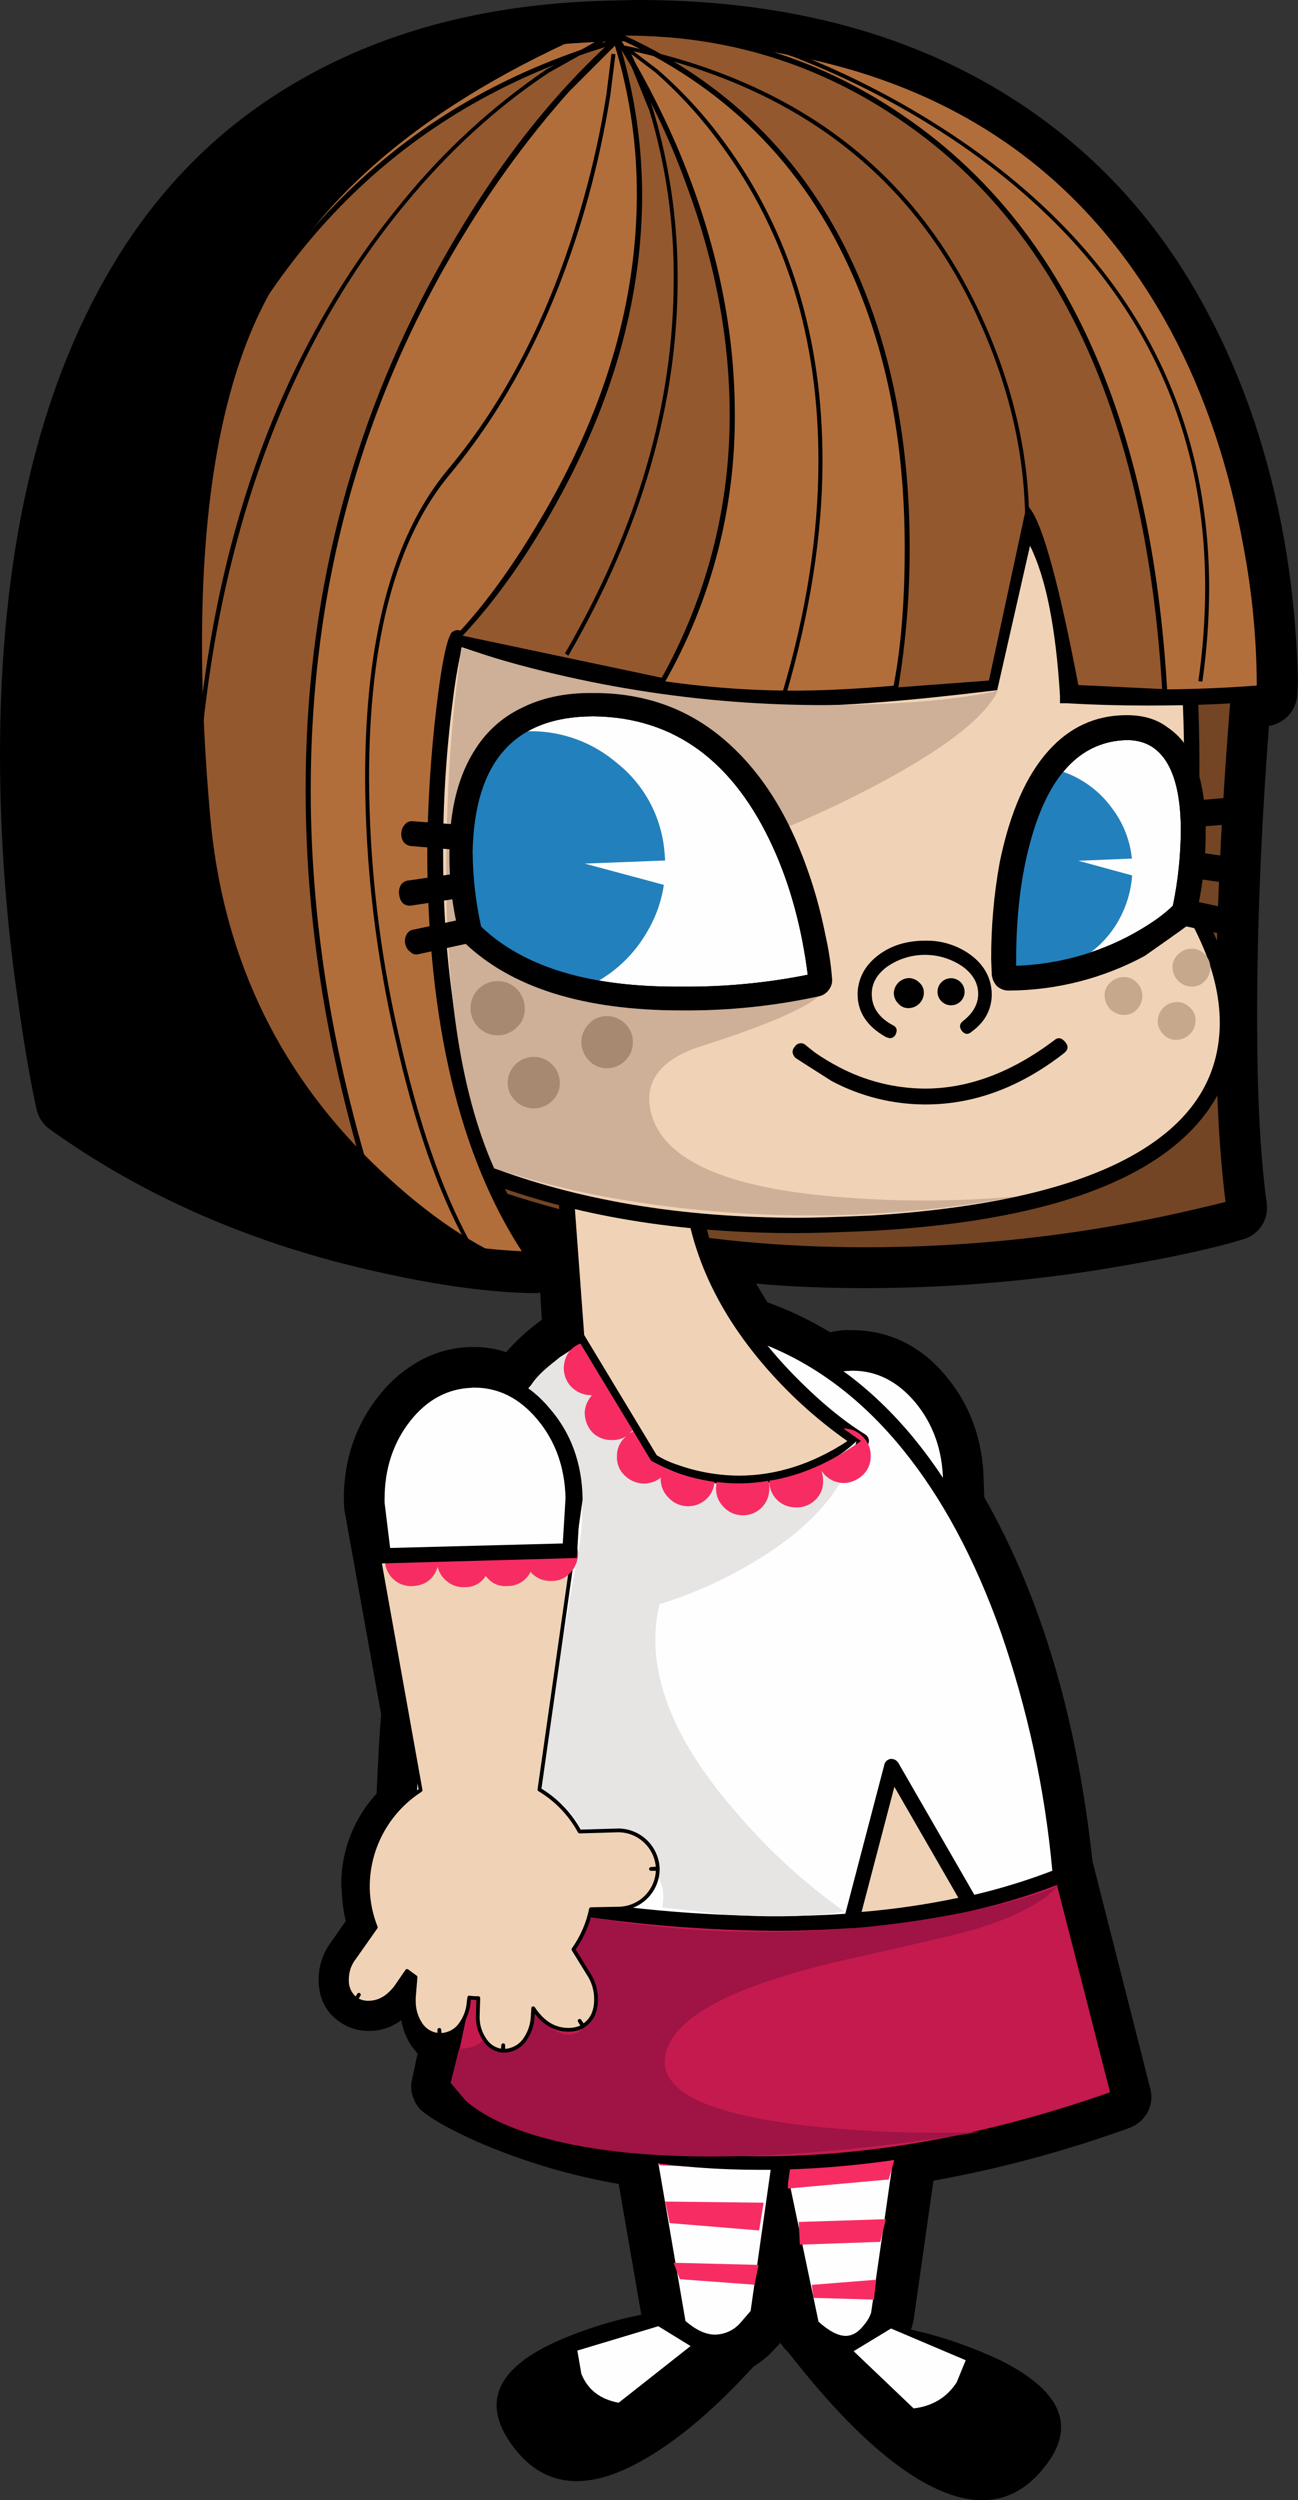 <?xml version="1.0" encoding="iso-8859-1"?>
<!-- Generator: Adobe Illustrator 20.1.0, SVG Export Plug-In . SVG Version: 6.00 Build 0)  -->
<svg version="1.0" id="Layer_1" xmlns="http://www.w3.org/2000/svg" xmlns:xlink="http://www.w3.org/1999/xlink" x="0px" y="0px"
	 viewBox="0 0 467.86 900.81" enable-background="new 0 0 467.86 900.81" xml:space="preserve">
<rect x="0" y="0" width="467.86" height="900.81" fill="#333333" stroke="none"/>
<title>femalecharacters_0001</title>
<path fill="#FEFEFE" d="M221.38,12.25C102.767,14.703,34.483,79.563,16.53,206.83c-5.687,39.88-5.96,83.57-0.82,131.07
	c2.587,23.687,5.717,43.423,9.39,59.21c32.373,23.26,70.12,39.73,113.24,49.41c21.627,4.767,39.99,7.217,55.09,7.35
	c-4.745-6.821-8.974-13.988-12.65-21.44c10.607,3.267,18.563,5.58,23.87,6.94l3.26,42.47V482c-7.207,3.4-14.54,9.867-22,19.4
	c-4.854-2.728-10.343-4.122-15.91-4.04c-9.66,0.273-17.82,4.767-24.48,13.48c-6.667,8.573-9.863,18.85-9.59,30.83L149.56,617
	c-0.953,9.527-1.62,20.96-2,34.3c-8.567,7.62-12.717,17.287-12.45,29c0.182,4.71,1.205,9.35,3.02,13.7l-9,12.45
	c-1.409,2.045-2.188,4.457-2.24,6.94c0,2.453,0.817,4.223,2.45,5.31c1.726,1.237,3.978,1.469,5.92,0.61
	c2.393-0.737,4.474-2.246,5.92-4.29l5.71-8.17c2.875,2.912,6.266,5.265,10,6.94l-0.61,8.78c-0.203,2.715,0.439,5.426,1.84,7.76
	c1.493,2.313,3.33,3.54,5.51,3.68H164l-3.88,17.76l18.57,9.6c17.501,7.369,35.879,12.447,54.68,15.11L244,837.91
	c7.333,7.213,14.543,8.71,21.63,4.49l8.16-8.58l6.94-48.8l11.27,53.3c7.333,7.213,13.793,8.71,19.38,4.49l6.12-8.58l8.37-59
	c26.255-4.259,52.07-10.886,77.13-19.8l-21-82.89c-1.743-17.264-4.673-34.388-8.77-51.25c-7.333-30.487-17.467-56.69-30.4-78.61
	v-8.78c-0.273-12.113-3.94-22.253-11-30.42c-7.073-8.3-15.507-12.383-25.3-12.25c-3.128,0.046-6.227,0.597-9.18,1.63
	c-8.821-5.769-18.354-10.367-28.36-13.68c-6.493-9.453-11.642-19.761-15.3-30.63c42.847,5.333,87.6,4.72,134.26-1.84
	c23.26-3.4,42.237-7.28,56.93-11.64c-3.54-26-4.493-61.73-2.86-107.19c0.813-26.133,2.31-51.993,4.49-77.58l9.39-0.61
	c0.407-10.073-0.34-22.663-2.24-37.77c-4-30.213-11.85-57.853-23.55-82.92C392.703,49,323.127,10.083,221.38,12.25 M161.19,246.25
	c1.767-11.3,3.06-16.813,3.88-16.54c10.695,3.919,21.594,7.257,32.65,10c-12.275,1.565-24.463,3.745-36.52,6.53 M375.85,199.89
	c3.947,10.207,6.667,23.613,8.16,40.22l-25.1-1.84l11.43-48.8L375.85,199.89z"/>
<path d="M228.93,0l-8,0.2c-43.227,0.82-80.687,10.28-112.38,28.38C80.257,44.647,57.54,67.12,40.4,96
	C13.467,141.167,0,199.953,0,272.36c0.055,30.124,2.305,60.203,6.73,90c2.18,15.407,4.357,27.953,6.53,37.64
	c0.703,2.796,2.385,5.247,4.74,6.91c33.873,24.227,73.117,41.31,117.73,51.25c22.307,5.033,41.487,7.62,57.54,7.76l1.43-0.2
	l0.61,9.8c-4.72,3.368-9.033,7.275-12.85,11.64c-3.752-1.238-7.679-1.86-11.63-1.84h-1c-6.583,0.113-13.035,1.866-18.77,5.1
	c-5.605,3.152-10.53,7.384-14.49,12.45c-8.433,10.62-12.65,23.073-12.65,37.36l0.2,3.68l13.26,73.71
	c-0.547,6.4-1.09,15.927-1.63,28.58c-8.278,9.015-12.834,20.831-12.75,33.07l0.2,1.84c0.075,3.708,0.555,7.396,1.43,11l-5.1,7.35
	c-3.025,3.92-4.674,8.728-4.69,13.68c0,6.667,2.517,11.77,7.55,15.31c3.042,2.152,6.683,3.296,10.41,3.27
	c4.267,0.072,8.434-1.295,11.83-3.88c0.585,3.443,1.909,6.718,3.88,9.6l2,2.45l-2,9.39c-0.544,2.319-0.33,4.751,0.61,6.94
	c0.819,2.184,2.32,4.046,4.28,5.31c3.267,2.587,9.387,5.92,18.36,10c16.411,7.128,33.612,12.278,51.24,15.34l9.2,53.13
	c0.398,2.563,1.615,4.927,3.47,6.74c6.94,6.667,14.273,10,22,10c7.333-0.133,14-3.06,20-8.78l3.67-3.88
	c0.582,1.072,1.339,2.039,2.24,2.86c6.667,6.667,13.74,10,21.22,10c7.62,0,13.953-3.333,19-10c2.124-2.55,3.783-5.455,4.9-8.58
	l0.61-2.45l7.14-50.23c24.027-4.329,47.645-10.685,70.6-19c2.76-1.007,5.073-2.959,6.53-5.51c1.469-2.683,1.828-5.835,1-8.78
	l-20.81-81.87c-5.58-51.587-18.58-95.28-39-131.08l-0.2-5.92c-0.273-14.567-4.763-27.09-13.47-37.57
	c-9.113-11.027-20.47-16.607-34.07-16.74h-0.82c-2.339-0.028-4.672,0.247-6.94,0.82c-7.175-4.345-14.762-7.969-22.65-10.82
	c-2.173-3.54-3.533-5.787-4.08-6.74c12,1.087,25.127,1.63,39.38,1.63c32.505-0.012,64.942-2.95,96.92-8.78
	c16.187-2.86,29.247-5.787,39.18-8.78c5.735-1.585,9.403-7.179,8.57-13.07c-2.313-16.607-3.47-38.86-3.47-66.76
	c0-32.94,1.427-67.99,4.28-105.15c2.739-0.481,5.246-1.844,7.14-3.88c1.869-2.083,2.952-4.754,3.06-7.55l0.2-4.29
	c-0.302-17.185-1.94-34.32-4.9-51.25c-5.4-30.393-14.7-57.893-27.9-82.5c-17.413-32.8-41.413-58.73-72-77.79
	C325.993,11.3,281.303-0.133,228.93,0 M120.38,49.21c27.48-15.653,61.213-24.023,101.2-25.11h7.35
	c48.56,0.133,89.027,10.273,121.4,30.42c26.12,16.333,47.273,39.333,63.46,69c10.747,19.733,18.703,41.92,23.87,66.56
	c3.446,15.983,5.427,32.247,5.92,48.59c-2.387,0.642-4.521,1.995-6.12,3.88c-1.741,1.844-2.817,4.216-3.06,6.74
	c-3.54,43.013-5.31,82.147-5.31,117.4c0,23.273,0.817,43.077,2.45,59.41C394.133,435.367,354.287,440,312,440
	c-19.054,0.026-38.091-1.136-57-3.48c-6.538-0.861-12.536,3.741-13.397,10.279c-0.241,1.832-0.054,3.694,0.547,5.441
	c3.944,12.108,9.725,23.538,17.14,33.89c1.575,2.136,3.794,3.71,6.33,4.49c8.829,3.058,17.257,7.171,25.1,12.25
	c3.109,2.158,7.092,2.616,10.61,1.22c1.806-0.486,3.649-0.821,5.51-1h0.2c5.847,0,11.083,2.723,15.71,8.17
	c5.167,6.26,7.833,13.883,8,22.87l0.2,8.78c0.011,2.083,0.573,4.125,1.63,5.92c12.24,20.667,21.907,45.78,29,75.34
	c3.997,16.243,6.795,32.757,8.37,49.41l18.77,74.11c-21.119,6.956-42.761,12.206-64.72,15.7c-2.579,0.336-4.96,1.564-6.73,3.47
	c-1.851,1.79-3.01,4.178-3.27,6.74l-8.16,57.17c-0.356,0.698-0.842,1.322-1.43,1.84v0.2l-1.63-1l-10.2-49.2
	c-0.492-2.774-2.022-5.255-4.28-6.94c-2.225-1.882-5.091-2.831-8-2.65c-5.835,0.227-10.661,4.621-11.43,10.41l-6.33,45.94
	l-1.84,1.84c-0.814,0.831-1.901,1.339-3.06,1.43c-0.956-0.094-1.87-0.439-2.65-1l-10-57.17c-0.368-2.512-1.594-4.819-3.47-6.53
	c-1.691-1.869-4.021-3.036-6.53-3.27c-17.747-2.535-35.096-7.337-51.62-14.29l-9.59-4.49l2-9.39c0.782-3.533-0.123-7.229-2.45-10
	c-1.317-1.685-3.086-2.962-5.1-3.68l0.61-8.17c0.273-5.333-2.04-9.213-6.94-11.64c-2.543-1.197-4.884-2.783-6.94-4.7
	c-1.382-1.434-3.156-2.429-5.1-2.86c0.294-2.011,0.01-4.065-0.82-5.92c-1.309-2.958-1.99-6.155-2-9.39v-0.82
	c-0.066-7.338,3.062-14.342,8.57-19.19c2.303-2.287,3.684-5.341,3.88-8.58c0.273-12,0.887-23.093,1.84-33.28l-0.2-3.27l-13.26-74.52
	v-0.2c0-9.12,2.45-16.607,7.35-22.46c4.22-5.333,9.253-8.123,15.1-8.37h0.41c3.218,0.026,6.377,0.869,9.18,2.45
	c2.448,1.474,5.357,1.984,8.16,1.43c2.886-0.478,5.459-2.096,7.14-4.49c6.393-8,12.393-13.31,18-15.93
	c3.047-1.5,5.283-4.259,6.12-7.55c0.577-1.708,0.717-3.533,0.41-5.31l-3.06-41.65c-0.108-2.518-1.124-4.913-2.86-6.74
	c-1.655-1.92-3.868-3.276-6.33-3.88c-8.3-2.313-15.917-4.56-22.85-6.74c-5.167-1.5-9.45-0.343-12.85,3.47
	c-3.4,4.08-4.013,8.437-1.84,13.07l1.22,2.45c-20.508-2.502-40.732-6.945-60.4-13.27c-28.007-9.173-53.027-21.427-75.06-36.76
	l-1-4.9c-7.106-37.145-10.659-74.882-10.61-112.7c-0.133-30.353,2.45-58.53,7.75-84.53c6.1-30.92,15.817-57.473,29.15-79.66
	C76.507,82.623,96.3,62.957,120.38,49.21 M379.1,181.1c-3.267-3.54-7.267-4.63-12-3.27c-4.627,1.087-7.483,4.013-8.57,8.78
	l-11.22,49c-0.828,3.401-0.094,6.995,2,9.8c2.117,2.897,5.418,4.694,9,4.9l24.69,1.84h1c3.263,0.118,6.408-1.233,8.57-3.68
	c2.53-2.436,3.808-5.894,3.47-9.39c-1.633-17.693-4.633-32.257-9-43.69c-2.447-6.127-5.113-10.89-8-14.29 M199.04,251.74
	c2.739-0.349,5.267-1.652,7.14-3.68c2.022-2.001,3.19-4.707,3.26-7.55c0.297-2.78-0.507-5.566-2.24-7.76
	c-1.543-2.256-3.871-3.857-6.53-4.49c-13.06-3.673-23.67-6.94-31.83-9.8c-0.959-0.437-2.007-0.646-3.06-0.61l-1.63-0.2H164v0.2
	c-3.101,0.259-6.002,1.638-8.16,3.88c-1.053,1.204-1.882,2.585-2.45,4.08c-0.953,2.86-2.313,9.053-4.08,18.58
	c-0.751,3.989,0.756,8.067,3.92,10.61c2.097,2.154,4.995,3.339,8,3.27l2.86-0.41c11.565-2.665,23.266-4.708,35.05-6.12H199.04z"/>
<path d="M334.42,840.77l-12.85-3.06l-22.85-1.43c-8.98,1.087-15.033,3.333-18.16,6.74l5.51,6.94
	c15.373,19.467,29.587,33.417,42.64,41.85c19.333,12.387,34.773,11.98,46.32-1.22c13.467-15.247,8.637-28.653-14.49-40.22
	C352.122,846.433,343.384,843.221,334.42,840.77z"/>
<path fill="#FEFEFE" d="M292.39,708.67L265.86,713L292,838.32c7.333,7.213,13.793,8.71,19.38,4.49l6.12-8.58l16.1-114.53
	C325.573,711.233,311.837,707.557,292.39,708.67z"/>
<path d="M275.25,707.45l-13.47,3.06L288.71,840l0.82,0.82c5.167,5.033,10.267,7.55,15.3,7.55c4.9-0.133,8.98-2.31,12.24-6.53
	c2.313-4.22,3.537-6.397,3.67-6.53v-0.2l16.53-116.38l-1-1.23c-7.9-8.333-20.35-12.5-37.35-12.5
	C290.969,705.048,283.042,705.868,275.25,707.45 M269.74,715.62c9.557-2.322,19.346-3.557,29.18-3.68c14.28,0,24.687,3,31.22,9
	L314,833.22c-0.537,1.572-1.369,3.028-2.45,4.29c-2.04,2.72-4.283,4.08-6.73,4.08c-2.72,0-5.983-1.7-9.79-5.1L269.74,715.62z"/>
<path fill="#F72C62" d="M283.82,778.91l0.2,9.6l36.32-3.27l2-6.94L283.82,778.91z"/>
<path fill="#F72C62" d="M287.9,800.55l0.41,8.17l29-1l2-8.17L287.9,800.55z"/>
<path fill="#F72C62" d="M292.59,823.21l0.61,4.7l21.8,0.61l0.82-7.15L292.59,823.21z"/>
<path fill="#FEFEFE" d="M348.09,850.37l-26.93-11.43l-13.47,8.17l21.63,20.62c6.8-0.82,11.97-3.95,15.51-9.39L348.09,850.37z"/>
<path d="M202.41,842.81c-23.94,10.207-29.517,23.41-16.73,39.61c11.02,14,26.527,15.223,46.52,3.67
	c13.873-7.893,28.903-21.163,45.09-39.81l5.71-6.74c-3.127-3.54-8.977-6.127-17.55-7.76l-23.26,0.41
	C228.501,833.865,215.112,837.439,202.41,842.81z"/>
<path fill="#FEFEFE" d="M244,837.91c7.333,7.213,14.543,8.71,21.63,4.49l8.16-8.58l16.35-114.32c-8-8.573-21.74-12.317-41.22-11.23
	l-26.53,4.29L244,837.91z"/>
<path d="M255.46,704.59c-7.949,0.048-15.875,0.855-23.67,2.41c-6.8,1.5-10.27,2.25-10.41,2.25l-3.06,0.82l22.44,129.65l0.82,0.82
	c5.167,5.033,10.54,7.55,16.12,7.55c5.404-0.165,10.531-2.424,14.3-6.3c3.127-4.087,4.76-6.197,4.9-6.33l0.2-0.61l16.73-116.58
	l-1.24-1.27c-7.48-8-19.86-12.15-37.14-12.45 M267.08,836.65c-2.317,2.805-5.752,4.447-9.39,4.49c-3.267,0-6.803-1.633-10.61-4.9
	l-20.8-121.03c9.557-2.322,19.346-3.557,29.18-3.68c14,0,24.333,3.063,31,9.19l-15.9,111.89L267.08,836.65z"/>
<path fill="#F72C62" d="M235.66,769.52l2,10.62l40.2,1.63l1.43-8.78L235.66,769.52z"/>
<path fill="#F72C62" d="M239.75,793.2l1.63,7.76l32.24,2.65l1.63-10L239.75,793.2z"/>
<path fill="#F72C62" d="M242.81,815.25l2.24,5.92l26.93,2l1.43-7.15L242.81,815.25z"/>
<path fill="#FEFEFE" d="M209.55,855.27c2.3,5.713,6.783,9.183,13.45,10.41l25.91-20.42l-11.63-7.15l-29.18,8.78L209.55,855.27z"/>
<path fill="#C51A4D" d="M175.88,760.13c14.859,6.708,30.481,11.577,46.52,14.5c54.667,10.48,114.857,4.083,180.57-19.19
	l-21.42-84.54l-202.2-9.39l-19.18,90.24L175.88,760.13z"/>
<path d="M158.95,753.8c0.133,0.133,9.997,4.83,29.59,14.09c25.707,9.253,54.273,13.88,85.7,13.88c40.947,0,84.133-8.03,129.56-24.09
	l2-0.82l-22.44-88.2l-205.87-9.8l-20,93.92l1.43,1 M190.14,763.38c-9.391-3.435-18.47-7.667-27.14-12.65L181.39,664l198.12,9.39
	l20.61,80.44c-43.8,15.38-85.763,23.07-125.89,23.07c-30.74-0.02-58.763-4.523-84.07-13.51L190.14,763.38z"/>
<path fill="#FEFEFE" d="M306.47,491.23c-9.66,0.273-17.89,4.697-24.69,13.27c-6.667,8.573-9.863,18.85-9.59,30.83l2.45,121.89
	l70.6-1.43l-2.46-121.89c-0.273-12.113-3.94-22.253-11-30.42C324.7,495.16,316.263,491.077,306.47,491.23z"/>
<path d="M334,501.85c-7.48-8.847-16.457-13.34-26.93-13.48h-0.61c-10.473,0.273-19.247,4.9-26.32,13.88
	c-7.207,8.847-10.743,19.463-10.61,31.85L272,659.88l75.9-1.43l-2.46-124.75C345.147,521.18,341.333,510.563,334,501.85
	 M306.66,493.85h0.61c8.707,0,16.257,3.81,22.65,11.43c6.527,7.893,9.86,17.42,10,28.58l2.45,119.24l-65.09,1.23l-2.45-120.26
	c0-11.027,3.13-20.487,9.39-28.38c6.26-7.733,13.743-11.667,22.45-11.8L306.66,493.85z"/>
<path fill="#FEFEFE" d="M382.16,675.6c-1.767-28.313-8.023-57.85-18.77-88.61c-21.593-61.387-55.057-97.933-100.39-109.64l-53,3.88
	l-10,5.92c-8,6.26-15.333,14.97-22,26.13c-21.273,35.813-31.5,89.51-30.68,161.09l22.85,5.72c19.046,4.356,38.323,7.628,57.74,9.8
	C289.803,696.83,341.22,692.067,382.16,675.6z"/>
<path d="M263.62,474.9l-0.41-0.2l-53.87,3.68l-0.2,0.2c-0.133,0-3.67,2.043-10.61,6.13c-8,6.26-15.413,14.903-22.24,25.93
	c-21.22,34.98-31.763,86.98-31.63,156v9.8l42,10c30.648,5.943,61.782,9.02,93,9.19c40.127,0,74.61-5.783,103.45-17.35l1.84-0.82
	l-0.2-1.84c-1.767-28.587-8.1-58.397-19-89.43C344.05,524.25,310.007,487.153,263.62,474.9 M325.44,522.27
	c14.147,17.42,25.913,39.333,35.3,65.74c9.65,27.809,15.886,56.687,18.57,86c-28.16,10.887-61.35,16.33-99.57,16.33
	c-28.262-0.146-56.457-2.742-84.27-7.76c-16.593-3.053-31.75-6.47-45.47-10.25v-5.72c0-68.193,10.333-119.237,31-153.13
	c5.44-9.317,12.477-17.603,20.79-24.48l6.73-4.29l2-0.82l52.23-3.68C286.863,486.47,307.76,500.49,325.44,522.27z"/>
<path fill="#734524" d="M446.84,246.23c-236.82-26.667-357.61-5.707-362.37,62.88c-1.333,21.367,8.937,46.277,30.81,74.73
	c9.896,13.097,21.034,25.206,33.26,36.16c58.08,25.86,124.87,36.137,200.37,30.83c37.813-2.587,69.78-7.827,95.9-15.72
	c-3.807-28.587-4.623-68.603-2.45-120.05L446.84,246.23z"/>
<path d="M446.64,284.21c1.907-25.047,2.86-37.637,2.86-37.77l0.2-2.65l-2.65-0.2c-63.793-7.333-120.107-11-168.94-11
	c-70.46,0-122.083,7.963-154.87,23.89c-27.747,13.333-41.62,32.253-41.62,56.76c0.133,21.913,11.017,46.617,32.65,74.11
	c9.738,12.509,20.592,24.107,32.43,34.65l0.41,0.41h0.41c48.56,21.653,103.387,32.48,164.48,32.48
	c31.955-0.024,63.845-2.896,95.29-8.58c15.913-2.86,28.633-5.72,38.16-8.58l2.45-0.82l-0.41-2.25c-2.447-18.1-3.67-40.767-3.67-68
	c0-24.773,0.953-52.267,2.86-82.48 M278.1,238.06c46.793,0,102.02,3.54,165.68,10.62c-3.673,44.78-5.51,84.113-5.51,118
	c0,25.727,1.157,47.847,3.47,66.36c-13.06,3.267-24.893,5.853-35.5,7.76c-31.09,5.7-62.632,8.572-94.24,8.58
	c-60,0-114-10.617-162-31.85c-11.361-10.306-21.807-21.578-31.22-33.69c-21.107-26.813-31.66-50.36-31.66-70.64
	c0.273-22.053,13.127-39.34,38.56-51.86C157.38,245.82,208.187,238.06,278.1,238.06z"/>
<path fill="#F0D3B6" d="M283,496.13c-18.907-19.873-29.993-41.107-33.26-63.7l-46.32-10.21l4.49,59.62l26.73,44.51l6.12,3.06
	c5.224,2.192,10.71,3.702,16.32,4.49c18.367,2.587,36.117-2.313,53.25-14.7C301.497,513.733,292.387,506.043,283,496.13z"/>
<path d="M284.84,494.09c-18.367-19.193-29.113-39.89-32.24-62.09c-0.13-1.219-1.038-2.212-2.24-2.45l-46.32-10
	c-0.866-0.295-1.824-0.057-2.45,0.61c-0.628,0.581-0.989,1.395-1,2.25l4.47,59.59l0.41,1.23l26.73,44.51l0.8,0.86
	c0.133,0.133,3.263,1.563,9.39,4.29c7.632,2.862,15.719,4.315,23.87,4.29c15.78,0,31.013-5.24,45.7-15.72
	c0.824-0.539,1.297-1.477,1.24-2.46c-0.075-0.94-0.61-1.783-1.43-2.25C303.203,511.417,294.227,503.863,284.84,494.09 M247.3,434.68
	c3.267,19.873,12.38,38.657,27.34,56.35c9.017,10.678,19.372,20.149,30.81,28.18c-12.667,8.3-25.727,12.45-39.18,12.45
	c-7.498-0.057-14.935-1.368-22-3.88c-2.645-0.854-5.179-2.019-7.55-3.47L210.57,481l-4.08-55.33L247.3,434.68z"/>
<path fill="#F0D3B6" d="M63.86,161.7c-14.147,42.467-19.52,85.133-16.12,128c0.407,0.133,3.877,8.777,10.41,25.93
	c9.53,20.352,22.371,38.982,38,55.13c50.193,52.267,122.967,75.543,218.32,69.83c78.213-4.627,120.587-25.383,127.12-62.27
	c2.007-11.547,0.357-23.987-4.95-37.32l-8.77-16.54c13.333-195.333-52.097-292.45-196.29-291.35
	C147.927,33.77,92.02,76.633,63.86,161.7z"/>
<path d="M43.87,271.14l0.41,13.68l0.61,5.1c0.192,0.459,0.33,0.939,0.41,1.43c0.407,0.953,3.877,9.663,10.41,26.13
	c9.177,19.087,21.141,36.703,35.5,52.27c46,49.68,111.157,74.52,195.47,74.52h1c5.44,0,14.417-0.273,26.93-0.82
	c47.88-2.72,82.77-11.907,104.67-27.56c17.273-12.387,25.91-28.107,25.91-47.16c-0.133-14.7-4.963-29.74-14.49-45.12
	c1.087-15.52,1.63-31.58,1.63-48.18c0-67.787-11.63-121.55-34.89-161.29C364.813,58.193,310.333,30.287,234,30.42h-2.45
	c-39.447,0.273-73.18,10.273-101.2,30c-23.393,16.607-42.233,39.607-56.52,69c-11.293,23.273-19.523,49.747-24.69,79.42
	c-3.502,20.572-5.275,41.402-5.3,62.27 M51,290.74l-0.41-1.43l-0.41-0.82c-0.547-2.453-0.82-8.237-0.82-17.35
	c0.058-20.529,1.834-41.017,5.31-61.25c5.033-29.267,13.06-55.267,24.08-78c30.88-63.293,81.82-95.293,152.82-96H234
	c128.273,0,192.547,79.83,192.82,239.49c0,12.933-0.543,29.2-1.63,48.8c-0.116,0.644,0.031,1.307,0.41,1.84l2.24,3.47
	c1.633,2.86,3.197,5.923,4.69,9.19c4.76,10.347,7.14,20.347,7.14,30c-0.113,17.46-8.003,31.7-23.67,42.72
	c-20.667,14.7-54.607,23.547-101.82,26.54c-12.24,0.547-21.083,0.82-26.53,0.82c-84.607-0.133-149.273-25.043-194-74.73
	c-13.958-15.162-25.393-32.465-33.87-51.25c-2.615-5.59-4.932-11.315-6.94-17.15L51,290.74z"/>
<path fill="#B26E3A" d="M160.37,253c2.04-15.787,3.603-23.547,4.69-23.28c36.32,12.793,71.28,20.007,104.88,21.64
	c22.707,1.093,51.817-0.693,87.33-5.36l13.06-56.56l6.33,12.45c4.353,12.253,7.073,28.52,8.16,48.8c28.293,1.333,51.96,1,71-1
	c0.407-10.073-0.34-22.663-2.24-37.77c-3.947-30.213-11.77-57.853-23.47-82.92C392.703,49,323.127,10.083,221.38,12.25
	C102.767,14.703,34.483,79.563,16.53,206.83c-5.687,39.88-5.96,83.57-0.82,131.07c2.587,23.687,5.717,43.423,9.39,59.21
	c32.373,23.26,70.12,39.73,113.24,49.41c21.627,4.767,39.99,7.217,55.09,7.35c-23.807-34.167-35.98-81.79-36.52-142.87
	C156.733,291.61,157.889,272.231,160.37,253z"/>
<path d="M228.93,9.39h-7.75c-79.713,1.633-137.253,32.057-172.62,91.27c-26.373,43.827-39.5,101.06-39.38,171.7
	c0.054,29.721,2.236,59.401,6.53,88.81c2.173,15.107,4.35,27.29,6.53,36.55l0.2,1l1,0.61c32.667,23.547,70.753,40.153,114.26,49.82
	c21.767,4.9,40.333,7.417,55.7,7.55h5.3l-3.06-4.49c-13.06-18.667-22.583-42-28.57-70c-4.9-22.593-7.35-47.367-7.35-74.32
	c-0.061-18.5,1.098-36.983,3.47-55.33c0.667-5.58,1.55-11.023,2.65-16.33l0.61-3.06c41.213,14.153,81.137,21.23,119.77,21.23
	c17.273,0,41.01-1.837,71.21-5.51l2-0.2l11.83-52.06c5.713,11.433,9.317,29.467,10.81,54.1v2.65h2.45
	c9.387,0.547,19.053,0.82,29,0.82c17.413,0,31.56-0.613,42.44-1.84l2.45-0.2v-6.33c-0.092-16.643-1.661-33.245-4.69-49.61
	c-5.167-29.4-14.143-56.01-26.93-79.83c-16.827-31.593-39.727-56.37-68.7-74.33C322.857,20.147,279.803,9.257,228.93,9.39
	 M221.38,14.9h7.55c91.14,0,155.473,34.71,193,104.13c12.38,23.14,21.153,49.207,26.32,78.2c3.028,16.023,4.618,32.284,4.75,48.59
	V247c-12.38,0.953-25.507,1.43-39.38,1.43c-11.02,0-19.727-0.137-26.12-0.41c-1.227-19.6-4.017-35.527-8.37-47.78
	c-4.353-8.3-6.597-12.587-6.73-12.86l-3.67-3.68l-13.87,59.82c-28,3.54-50.853,5.31-68.56,5.31c-39.04,0-79.1-7.213-120.18-21.64
	l-1.22-0.2c-0.837,0.075-1.625,0.427-2.24,1l-0.41,0.82c-1.633,3.4-3.267,11.977-4.9,25.73c-2.121,17.706-3.24,35.518-3.35,53.35
	c0.273,60.707,11.63,108.347,34.07,142.92c-14.553-0.667-30.943-3.05-49.17-7.15c-42.133-9.107-79.25-25.167-111.35-48.18
	c-2.447-10.48-4.827-24.023-7.14-40.63c-3.759-27.333-5.667-54.889-5.71-82.48c0.267-70.1,13.05-126.383,38.35-168.85
	c34.28-57.307,90.39-86.843,168.33-88.61L221.38,14.9z"/>
<path fill="#94582E" d="M315.24,36.34c-19.991-11.568-42.016-19.193-64.88-22.46l-29-1.63c57.54,25.047,91.683,71.937,102.43,140.67
	c5.333,34.433,4.927,66.353-1.22,95.76l34.7-2.68l13.26-62c3.4,4.493,7.343,16.47,11.83,35.93c2.173,9.8,4.01,19.133,5.51,28
	l32,1.23C413.777,144.167,378.9,73.227,315.24,36.34z"/>
<path d="M227.09,11l-5.92,0.2L221,13.07c39.853,17.42,68.553,45.937,86.1,85.55c12.667,28.587,19,61.527,19,98.82
	c0,20-1.427,37-4.28,51l-0.41,1.22h1.43l35.04-2.66l13.06-60.84c5.033,8.987,10.407,29.607,16.12,61.86v0.61l33.87,1.43l-0.2-1
	c-5.58-96.093-35.58-164.013-90-203.76C299.457,22.433,264.91,11,227.09,11 M225.25,12.84h1.84
	c37.68,0.273,71.823,11.57,102.43,33.89c53.867,39.2,83.657,106.373,89.37,201.52l-30.2-1.43c-6.94-36.207-12.72-57.373-17.34-63.5
	l-1.22-1.63l-13.67,63.5l-32.65,2.45c2.742-16.602,4.107-33.403,4.08-50.23c0-36.887-6.19-69.623-18.57-98.21
	c-17.14-39.593-45.16-68.373-84.06-86.34L225.25,12.84z"/>
<path fill="#94582E" d="M207.51,165.58c-12.513,26.267-26.66,47.637-42.44,64.11l73.86,15.52
	c27.067-48.32,32.303-101.607,15.71-159.86c-5.354-18.363-12.53-36.144-21.42-53.08l-11.83-20
	C237.297,61.803,232.67,112.907,207.51,165.58z"/>
<path d="M228.73,22.26L222,11.64l-1.63,0.82c6.124,18.564,9.22,37.992,9.17,57.54c0,37.84-10.883,75.68-32.65,113.52
	c-10.88,18.92-21.763,34.097-32.65,45.53l-1,1.22l76.11,15.93l0.41-0.61c16.653-29.375,25.308-62.604,25.1-96.37
	c0-32.12-7.14-64.72-21.42-97.8c-4.376-9.987-9.28-19.734-14.69-29.2 M166.75,229.04c12.667-13.473,24.57-30.557,35.71-51.25
	c19.333-35.933,29-71.867,29-107.8C231.389,52.398,228.879,34.902,224,18c9.366,15.23,17.16,31.373,23.26,48.18
	C257.753,94.34,263,122.03,263,149.25c0.138,33.225-8.293,65.924-24.48,94.94L166.75,229.04z"/>
<path fill="#94582E" d="M195.47,42.67l26.32-27.77C126.163,42.807,67.537,116.65,45.91,236.43c-6.8,37.433-9.52,77.18-8.16,119.24
	c0.833,20.96,2.25,38.243,4.25,51.85c9.407,7.213,28.407,15.247,57,24.1c14.147,4.493,27.41,8.237,39.79,11.23
	c-39.333-116-37.293-222.1,6.12-318.3C158.079,95.147,175.08,67.615,195.47,42.67z"/>
<path d="M167.31,84.32c10.994-18.199,23.63-35.353,37.75-51.25l17.34-17.35l-0.82-1.63C150.573,34.757,99.633,81.443,68.76,154.15
	c-21.493,50.773-32.16,110.8-32,180.08c0,28.993,1.497,53.493,4.49,73.5v0.41l0.41,0.2c9.66,7.333,28.703,15.433,57.13,24.3
	c14.28,4.493,27.543,8.237,39.79,11.23l1.63,0.41l-0.61-1.63C121.2,388.47,112,335.79,112,284.61
	c0-73.333,18.43-140.097,55.29-200.29 M218.1,16.94c-22.447,20.96-42.647,47.773-60.6,80.44
	c-31.56,57.167-47.34,119.573-47.34,187.22c0,51.18,9.047,103.513,27.14,157c-13.873-3.4-28.36-7.55-43.46-12.45
	c-25.167-8.167-42.103-15.517-50.81-22.05c-0.813-4.9-1.63-12.453-2.45-22.66c-1.333-16.2-2-32.943-2-50.23
	c0-68.467,10.473-127.743,31.42-177.83C99.913,84.66,149.287,38.183,218.12,16.95L218.1,16.94z"/>
<path d="M145.89,73.71c15.78-19.193,33.113-35.05,52-47.57l23.67-13.27L221,11.43l-23.9,13.48c-19.66,13.365-37.256,29.536-52.23,48
	c-50.74,61.393-76.11,143.667-76.11,246.82c0,34.847,3.06,72.007,9.18,111.48l1.43-0.2c-6.12-39.473-9.18-76.563-9.18-111.27
	c0-56.62,7.89-107.323,23.67-152.11C106.507,131.69,123.85,100.383,145.89,73.71z"/>
<path d="M225.67,16.54l-1.43-0.2l0.82,1.22c0,0.133,3,7.55,9,22.25c5.946,19.728,8.902,40.236,8.77,60.84
	c0,44.92-13.06,89.837-39.18,134.75l1.22,0.82c26.253-45.333,39.38-90.523,39.38-135.57c0.074-18.892-2.399-37.708-7.35-55.94
	c-2.457-9.153-5.806-18.042-10-26.54c58.76,12.667,100.043,43.563,123.85,92.69c12.513,26,18.77,51.93,18.77,77.79v0.82h1.43v-0.82
	c0-26.133-6.393-52.403-19.18-78.81C327.55,60.027,285.517,28.927,225.67,16.54z"/>
<path d="M115.08,55.94c18.748-15.49,40.189-27.396,63.25-35.12c11.427-3.947,21.017-6.33,28.77-7.15l-0.2-1.23
	c-7.753,0.82-17.42,3.133-29,6.94c-23.27,7.764-44.915,19.736-63.86,35.32c-27.06,22.2-48.273,50.653-63.64,85.36
	c-19.333,43.553-29,95.82-29,156.8c0,31.44,2.72,66.013,8.16,103.72l1.43-0.2c-5.278-34.254-8.005-68.852-8.16-103.51
	c0-60.84,9.59-112.903,28.77-156.19C66.987,106.107,88.147,77.86,115.08,55.94z"/>
<path d="M212,71.26c3.34-12.178,6.01-24.53,8-37l1.84-14.7l-1.43-0.2l-1.84,14.7c-1.95,12.395-4.621,24.666-8,36.75
	c-10.88,39.473-27.27,72.277-49.17,98.41c-19.867,23.853-29.8,60.89-29.8,111.11c0.124,31.756,3.814,63.397,11,94.33
	c6.8,30.22,15.233,54.517,25.3,72.89l1.22-0.61c-9.927-18.373-18.293-42.6-25.1-72.68c-7.185-30.794-10.875-62.299-11-93.92
	c0-50.087,9.863-86.753,29.59-110C184.517,143.893,200.98,110.867,212,71.26z"/>
<path d="M226.07,16.74l-0.82,1l11,8.37c8.918,7.858,16.925,16.694,23.87,26.34C283.373,84.15,295,122,295,166
	c0,26.953-4.42,55.13-13.26,84.53l1.43,0.41c8.867-30.227,13.3-58.54,13.3-84.94c0-44.24-11.697-82.353-35.09-114.34
	c-7.049-9.748-15.196-18.653-24.28-26.54L226.07,16.74z"/>
<path d="M347.27,51.25c-19.02-13.071-39.49-23.897-61-32.26L258.52,9.8l-0.41,1.43l27.75,9.19c21.37,8.224,41.707,18.913,60.6,31.85
	c58.76,40.667,88.073,93.953,87.94,159.86c-0.038,11.137-0.857,22.258-2.45,33.28l1.43,0.2c1.598-11.089,2.417-22.276,2.45-33.48
	C435.83,145.71,406.31,92.083,347.27,51.25z"/>
<path fill="#F0D3B6" d="M306.87,691.93c14.406-1.069,28.722-3.117,42.85-6.13l-28.36-49.2L306.87,691.93z"/>
<path d="M304.63,693.77c0.579,0.625,1.388,0.987,2.24,1h0.2c14.552-1.078,29.009-3.193,43.26-6.33
	c0.857-0.183,1.555-0.802,1.84-1.63c0.411-0.765,0.411-1.685,0-2.45l-28.36-49.2c-0.599-0.987-1.711-1.543-2.86-1.43
	c-1.148,0.2-2.045,1.101-2.24,2.25l-14.49,55.33c-0.449,0.813-0.279,1.828,0.41,2.45 M322.38,643.76l23.06,40
	c-11.512,2.425-23.165,4.129-34.89,5.1L322.38,643.76z"/>
<path fill="#CEAF97" d="M163.84,253.17c-1.633,16.467-2.587,32.733-2.86,48.8c-1.087,51.333,4.627,91,17.14,119l14.28,4.29
	c12.942,3.55,26.094,6.278,39.38,8.17c44.921,6.675,90.638,5.854,135.29-2.43c-20.898,1.908-41.919,2.046-62.84,0.41
	c-42.713-3.133-65.973-13.613-69.78-31.44c-2.173-10.753,3.947-18.443,18.36-23.07c22.307-7.08,36.453-13.08,42.44-18l-18.16-58.19
	c12.598-4.97,24.919-10.615,36.91-16.91c25.573-13.333,40.807-24.97,45.7-34.91c-14.42,3.133-33.26,4.833-56.52,5.1
	c-46.461,0.711-92.72-6.256-136.91-20.62L163.84,253.17z"/>
<path fill="#F0D3B6" d="M320.54,371.59c9.387-0.667,18.773-1.28,28.16-1.84c4.22-3.133,6.33-7.013,6.33-11.64
	s-2.11-8.507-6.33-11.64c-4.395-3.325-9.791-5.053-15.3-4.9c-5.571-0.134-11.027,1.59-15.51,4.9c-4.22,3.133-6.33,7.013-6.33,11.64
	C311.567,363.697,314.56,368.19,320.54,371.59z"/>
<path d="M314.22,358.11c0-3.813,1.837-7.08,5.51-9.8c8.217-5.716,19.123-5.716,27.34,0c3.673,2.72,5.51,5.987,5.51,9.8
	c0,3.673-1.837,6.94-5.51,9.8c-1.227,0.953-1.363,2.11-0.41,3.47c1.087,1.333,2.243,1.47,3.47,0.41c4.9-3.54,7.35-8.1,7.35-13.68
	c-0.133-5.58-2.583-10.207-7.35-13.88c-4.82-3.603-10.715-5.474-16.73-5.31c-6.667,0-12.313,1.77-16.94,5.31
	c-4.76,3.673-7.21,8.3-7.35,13.88c0,6.533,3.4,11.707,10.2,15.52l1.22,0.41c0.928,0.086,1.815-0.401,2.24-1.23
	c0.813-1.633,0.48-2.79-1-3.47C316.737,366.62,314.22,362.877,314.22,358.11z"/>
<path d="M333,357.71c0.042-1.41-0.558-2.763-1.63-3.68c-1.012-1.057-2.417-1.647-3.88-1.63c-2.87,0.145-5.165,2.44-5.31,5.31
	c-0.015,1.463,0.574,2.867,1.63,3.88c0.914,1.07,2.263,1.669,3.67,1.63C330.511,363.188,332.962,360.741,333,357.71z"/>
<path d="M347.68,357.3c-0.01-2.695-2.203-4.872-4.899-4.861s-4.872,2.203-4.861,4.899c0.01,2.695,2.203,4.872,4.899,4.861
	c1.287-0.005,2.521-0.518,3.431-1.429C347.185,359.86,347.702,358.604,347.68,357.3z"/>
<path fill="#A78971" d="M189.14,363.63c0.215-5.397-3.986-9.946-9.384-10.161s-9.946,3.986-10.161,9.384
	c-0.215,5.397,3.986,9.946,9.384,10.161c2.725,0.108,5.372-0.926,7.301-2.854C188.136,368.502,189.18,366.119,189.14,363.63z"/>
<path fill="#A78971" d="M228.12,375.47c0.055-2.449-0.904-4.812-2.65-6.53c-1.753-1.841-4.188-2.876-6.73-2.86
	c-2.489-0.042-4.873,1.003-6.53,2.86c-3.54,3.638-3.54,9.432,0,13.07c1.657,1.857,4.041,2.901,6.53,2.86
	c2.542,0.016,4.977-1.019,6.73-2.86C227.219,380.29,228.178,377.922,228.12,375.47z"/>
<path fill="#C6A88D" d="M411.75,358.73c0.007-1.775-0.716-3.475-2-4.7c-1.188-1.331-2.907-2.064-4.69-2
	c-1.839-0.036-3.612,0.687-4.9,2c-1.334,1.19-2.067,2.914-2,4.7c0.033,3.819,3.121,6.907,6.94,6.94c1.783,0.064,3.502-0.669,4.69-2
	C411.098,362.365,411.808,360.577,411.75,358.73z"/>
<path fill="#C6A88D" d="M436.23,348.52c0.007-1.775-0.716-3.475-2-4.7c-1.188-1.331-2.907-2.064-4.69-2
	c-1.839-0.036-3.612,0.687-4.9,2c-1.334,1.19-2.067,2.914-2,4.7c0.033,3.819,3.121,6.907,6.94,6.94c1.783,0.064,3.502-0.669,4.69-2
	C435.577,352.155,436.287,350.367,436.23,348.52z"/>
<path fill="#C6A88D" d="M430.93,367.71c0.067-1.786-0.666-3.51-2-4.7c-1.288-1.313-3.061-2.036-4.9-2
	c-3.662,0.139-6.597,3.078-6.73,6.74c-0.036,1.839,0.687,3.612,2,4.9c1.188,1.331,2.907,2.064,4.69,2
	C427.809,374.617,430.897,371.529,430.93,367.71z"/>
<path fill="#A78971" d="M201.79,390.17c0.018-2.545-1.017-4.984-2.86-6.74c-3.634-3.539-9.426-3.539-13.06,0
	c-1.843,1.756-2.878,4.195-2.86,6.74c-0.04,2.489,1.004,4.872,2.86,6.53c3.634,3.539,9.426,3.539,13.06,0
	C200.786,395.042,201.83,392.659,201.79,390.17z"/>
<path d="M146.09,296.86c-1.687,1.774-1.94,4.474-0.61,6.53c0.663,0.804,1.614,1.317,2.65,1.43l26.93,2.25
	c1.038,0.1,2.05-0.366,2.65-1.22c0.817-0.823,1.323-1.905,1.43-3.06c0.153-1.155-0.14-2.324-0.82-3.27
	c-0.604-0.903-1.571-1.499-2.65-1.63l-26.73-2C147.889,295.734,146.828,296.095,146.09,296.86z"/>
<path d="M176.49,314.22c-0.807-0.643-1.836-0.938-2.86-0.82l-26.73,3.88c-1.011,0.172-1.901,0.764-2.45,1.63
	c-0.552,0.995-0.766,2.143-0.61,3.27c0.407,2.993,1.903,4.353,4.49,4.08l26.53-4.08c1.079-0.131,2.046-0.727,2.65-1.63
	c0.679-0.945,0.902-2.143,0.61-3.27C178,316.085,177.414,314.986,176.49,314.22z"/>
<path d="M178.13,330.14c-0.789-0.675-1.833-0.975-2.86-0.82L148.74,335c-1.004,0.207-1.842,0.895-2.24,1.84
	c-0.552,0.997-0.699,2.168-0.41,3.27c0.225,1.153,0.884,2.177,1.84,2.86c0.721,0.793,1.828,1.11,2.86,0.82l26.32-5.72
	c2.447-0.407,3.4-2.107,2.86-5.1C179.737,331.828,179.08,330.816,178.13,330.14z"/>
<path d="M171.6,269.51c-6.4,9.66-9.6,22.25-9.6,37.77c-0.111,9.842,1.056,19.658,3.47,29.2c0.219,1.105,0.791,2.109,1.63,2.86
	c17,16.467,43.183,24.7,78.55,24.7c16.665,0.151,33.295-1.559,49.58-5.1c1.395-0.295,2.632-1.096,3.47-2.25
	c0.926-1.147,1.364-2.613,1.22-4.08c-0.423-5.363-1.242-10.688-2.45-15.93c-2.372-12.006-6.061-23.713-11-34.91
	c-6.667-14.833-15.237-26.677-25.71-35.53c-13.173-11.16-28.883-16.673-47.13-16.54c-9.793-0.133-18.43,1.703-25.91,5.51
	C181.142,258.415,175.567,263.361,171.6,269.51z"/>
<path fill="#FEFEFE" d="M213.63,255.62c-26.387,0-41.35,13.27-44.89,39.81c-1.761,13.235-0.86,26.688,2.65,39.57
	c15.913,15.52,41.147,23.21,75.7,23.07c15.776,0.04,31.507-1.66,46.91-5.07c-1.388-16.827-5.739-33.276-12.85-48.59
	C266.47,271.883,243.963,255.62,213.63,255.62z"/>
<path d="M213.63,253.17c-18.093-0.133-31.153,5.993-39.18,18.38c-6,8.847-9,20.757-9,35.73c-0.096,9.571,1.071,19.114,3.47,28.38
	v0.61l0.61,0.61c16.32,15.787,41.69,23.68,76.11,23.68c16.397,0.154,32.759-1.557,48.77-5.1l2.24-0.41l-0.2-2.25
	c-1.227-16.467-5.647-33.003-13.26-49.61c-14.96-33.073-38.153-49.74-69.58-50 M170.35,307.29
	c0.547-32.667,14.967-49.067,43.26-49.2h0.61c28.84,0.407,50.333,16.197,64.48,47.37c6.12,13.473,10.27,28.717,12.45,45.73
	c-14.978,2.997-30.226,4.434-45.5,4.29c-32.78,0.273-56.857-6.94-72.23-21.64c-1.946-8.722-2.969-17.624-3.05-26.56L170.35,307.29z"
	/>
<path fill="#2280BC" d="M222,274.61c-10.026-8.439-23.096-12.356-36.11-10.82h-0.82c-10.34,7.76-15.987,20.553-16.94,38.38
	c-0.526,10.497,0.44,21.015,2.87,31.24l0.61,1.84c9.927,9.527,23.593,16.127,41,19.8c8.756-4.283,16.01-11.116,20.81-19.6
	c4.988-8.502,7.132-18.375,6.12-28.18C238.564,294.396,232.193,282.534,222,274.61z"/>
<path d="M213.63,253.17c-18.093-0.133-31.153,5.993-39.18,18.38c-6,8.847-9,20.757-9,35.73c-0.096,9.571,1.071,19.114,3.47,28.38
	v0.61l0.61,0.61c16.32,15.787,41.69,23.68,76.11,23.68c16.397,0.154,32.759-1.557,48.77-5.1l2.24-0.41l-0.2-2.25
	c-1.227-16.467-5.647-33.003-13.26-49.61c-14.96-33.073-38.153-49.74-69.58-50 M170.35,307.29
	c0.547-32.667,14.967-49.067,43.26-49.2h0.61c28.84,0.407,50.333,16.197,64.48,47.37c6.12,13.473,10.27,28.717,12.45,45.73
	c-14.978,2.997-30.226,4.434-45.5,4.29c-32.78,0.273-56.857-6.94-72.23-21.64c-1.946-8.722-2.969-17.624-3.05-26.56L170.35,307.29z"
	/>
<path fill="#FEFEFE" d="M252.6,309.52l-41.83,1.63l47.13,12.66L252.6,309.52z"/>
<path d="M418.48,289.51c-1.118,0.007-2.139,0.635-2.65,1.63c-0.79,0.894-1.155,2.087-1,3.27c0.074,1.225,0.581,2.384,1.43,3.27
	c0.763,0.877,1.903,1.331,3.06,1.22l28.16-2.25c1.127-0.156,2.151-0.74,2.86-1.63c0.697-1.014,0.989-2.252,0.82-3.47
	c-0.203-1.229-0.771-2.368-1.63-3.27c-0.665-0.892-1.755-1.361-2.86-1.23L418.48,289.51z"/>
<path d="M451.33,311.36c-0.628-0.918-1.571-1.573-2.65-1.84l-28-4.08c-1.117-0.131-2.236,0.235-3.06,1
	c-0.828,0.841-1.394,1.904-1.63,3.06c-0.155,1.26,0.056,2.538,0.61,3.68c0.604,0.903,1.571,1.499,2.65,1.63l28,4.08
	c1.093,0.27,2.248-0.04,3.06-0.82c0.958-0.829,1.544-2.006,1.63-3.27C452.235,313.619,452.013,312.368,451.33,311.36z"/>
<path d="M449.7,333.61c0.278-1.191,0.058-2.445-0.61-3.47c-0.47-1.004-1.372-1.74-2.45-2l-27.55-5.92
	c-1.092-0.155-2.202,0.125-3.09,0.78c-0.99,0.74-1.651,1.838-1.84,3.06c-0.278,1.169-0.133,2.398,0.41,3.47
	c0.47,1.004,1.372,1.74,2.45,2l27.75,5.92c1.093,0.27,2.248-0.04,3.06-0.82C448.823,335.905,449.494,334.822,449.7,333.61z"/>
<path d="M378.08,270.32c-8.16,8.987-14.077,22.463-17.75,40.43c-2.084,11.519-3.108,23.204-3.06,34.91l0.2,5.31
	c0.119,1.595,0.767,3.104,1.84,4.29c1.169,1.065,2.698,1.648,4.28,1.63h0.2c17.03-0.102,33.775-4.377,48.77-12.45
	c11.427-8,17.207-12.15,17.34-12.45c0.724-0.885,1.216-1.937,1.43-3.06c2.21-9.71,3.304-19.641,3.26-29.6
	c0-10.887-1.633-19.803-4.9-26.75c-1.934-4.321-5.055-8.003-9-10.62c-3.807-2.86-8.637-4.29-14.49-4.29h-0.61
	C394.737,257.803,385.567,262.02,378.08,270.32z"/>
<path fill="#FEFEFE" d="M428.28,295.43c-0.813-21.233-8.293-31.713-22.44-31.44c-19.18,0.547-31.967,15.18-38.36,43.9
	c-3.237,13.979-4.543,28.336-3.88,42.67c16.038,0.04,31.828-3.963,45.91-11.64l15.71-11.43
	C427.658,316.986,428.687,306.205,428.28,295.43z"/>
<path d="M380.74,272.77c-5.713,6.127-10.133,14.36-13.26,24.7c-4.353,13.613-6.53,29.673-6.53,48.18l0.2,7.76h2.65
	c16.455-0.084,32.638-4.204,47.13-12c10.88-7.76,16.32-11.707,16.32-11.84l0.61-0.61v-0.86c2.211-9.436,3.305-19.099,3.26-28.79
	c0-10.62-1.563-19.06-4.69-25.32c-4.08-8.573-10.813-12.86-20.2-12.86h-0.61c-9.544,0.293-18.546,4.503-24.89,11.64 M405.83,266.64
	h0.41c6.94,0,12.04,3.267,15.3,9.8c2.72,5.447,4.08,13.07,4.08,22.87c-0.062,9.072-1.02,18.116-2.86,27
	c-3.267,3.267-8.097,6.67-14.49,10.21c-12.911,7.048-27.298,10.963-42,11.43v-2.25c0-17.56,2.11-33.077,6.33-46.55
	c6.647-21.127,17.723-31.96,33.23-32.5V266.64z"/>
<path fill="#2280BC" d="M400.94,291.35c-4.952-6.929-12.167-11.912-20.4-14.09c-7.48,9.393-12.513,23.343-15.1,41.85
	c-1.481,10.069-2.097,20.246-1.84,30.42c8.112-0.163,16.185-1.189,24.08-3.06c5.7-2.854,10.552-7.154,14.07-12.47
	c3.664-5.55,5.844-11.947,6.33-18.58C408.684,306.798,406.148,298.248,400.94,291.35z"/>
<path d="M380.74,272.77c-5.713,6.127-10.133,14.36-13.26,24.7c-4.353,13.613-6.53,29.673-6.53,48.18l0.2,7.76h2.65
	c16.455-0.084,32.638-4.204,47.13-12c10.88-7.76,16.32-11.707,16.32-11.84l0.61-0.61v-0.86c2.211-9.436,3.305-19.099,3.26-28.79
	c0-10.62-1.563-19.06-4.69-25.32c-4.08-8.573-10.813-12.86-20.2-12.86h-0.61c-9.544,0.293-18.546,4.503-24.89,11.64 M405.83,266.64
	h0.41c6.94,0,12.04,3.267,15.3,9.8c2.72,5.447,4.08,13.07,4.08,22.87c-0.062,9.072-1.02,18.116-2.86,27
	c-3.267,3.267-8.097,6.67-14.49,10.21c-12.911,7.048-27.298,10.963-42,11.43v-2.25c0-17.56,2.11-33.077,6.33-46.55
	c6.647-21.127,17.723-31.96,33.23-32.5V266.64z"/>
<path fill="#FEFEFE" d="M418.07,308.91l-29.38,1.22l33.05,9L418.07,308.91z"/>
<path d="M333.4,397.93h0.2c17.413,0,34.01-6.127,49.79-18.38c1.633-1.227,1.837-2.587,0.61-4.08c-1.333-1.633-2.693-1.837-4.08-0.61
	c-15.373,11.567-30.88,17.35-46.52,17.35c-10.807-0.052-21.442-2.715-31-7.76c-3.035-1.578-5.965-3.352-8.77-5.31l-3.06-2.45
	c-0.956-1.042-2.575-1.112-3.617-0.156c-0.181,0.166-0.337,0.356-0.463,0.566c-0.533,0.528-0.829,1.25-0.82,2
	c0.117,0.755,0.466,1.454,1,2c0.133,0.133,4.487,2.923,13.06,8.37C310.097,394.99,321.655,397.894,333.4,397.93z"/>
<path fill="#E6E5E4" d="M270.15,563.71c22.307-12.933,35.16-27.77,38.56-44.51c-5.167,5.033-12.103,9.117-20.81,12.25
	c-17.547,6.26-35.297,4.56-53.25-5.1l-25.5-42.26l-7.75,5.31c-5.58,4.087-9.117,7.693-10.61,10.82l11.63,14.7
	c7.207,13.2,9.18,28.103,5.92,44.71L193.43,644l8.37,5.31c5.794,5.088,9.675,12.004,11,19.6l14.49,1
	c9.247,2.587,13.057,8.37,11.43,17.35l21.83,2.45c17.14,1.227,31.763,0.893,43.87-1c-14.098-9.954-26.912-21.612-38.15-34.71
	c-24.487-27.633-34.01-52.967-28.57-76C249.029,574.497,259.917,569.703,270.15,563.71z"/>
<path fill="#F72C62" d="M232,534.52c2.306,0.002,4.543-0.792,6.33-2.25l-0.2,0.41c-0.046,2.609,0.989,5.121,2.86,6.94
	c3.572,3.842,9.565,4.114,13.47,0.61c1.829-1.613,2.931-3.895,3.06-6.33c-5.743-0.788-11.364-2.297-16.73-4.49l-6.12-3.06
	l-6.33-10.62l-1.43,0.61l1.22-1l-19-31.24c-3.673,1.5-5.647,4.36-5.92,8.58c-0.057,2.571,0.894,5.062,2.65,6.94
	c1.834,1.874,4.319,2.97,6.94,3.06h0.61c-1.574,1.67-2.512,3.839-2.65,6.13c-0.036,2.63,0.909,5.179,2.65,7.15
	c1.819,1.872,4.331,2.907,6.94,2.86c1.943,0.127,3.874-0.374,5.51-1.43c-2.217,1.705-3.502,4.354-3.47,7.15
	c-0.186,2.591,0.785,5.132,2.65,6.94c1.834,1.874,4.319,2.97,6.94,3.06 M277.28,536.38c0.115-0.973-0.026-1.959-0.41-2.86
	c-6.133,1.082-12.395,1.22-18.57,0.41l-0.2,2c-0.138,2.584,0.825,5.105,2.65,6.94c1.674,1.86,4.029,2.964,6.53,3.06
	c5.204,0.31,9.675-3.657,9.985-8.862c0.015-0.246,0.02-0.492,0.015-0.738 M311.15,517.75c-1.736-1.89-4.165-2.994-6.73-3.06H304
	l6.33,4.49c-10.887,7.773-21.9,12.547-33.04,14.32c-0.105,5.196,4.022,9.493,9.218,9.598c0.057,0.001,0.115,0.002,0.172,0.002
	c2.647,0.164,5.24-0.799,7.14-2.65c1.887-1.725,2.931-4.185,2.86-6.74c0.008-1.318-0.198-2.628-0.61-3.88
	c1.691,2.676,4.587,4.354,7.75,4.49c2.663,0.022,5.229-1.005,7.14-2.86c1.887-1.725,2.931-4.185,2.86-6.74
	c0.135-2.585-0.831-5.107-2.66-6.94L311.15,517.75z"/>
<path fill="#9F1345" d="M351.15,695.2c14.667-4.493,24.667-9.667,30-15.52c-11.7,4.627-27.547,8.573-47.54,11.84
	c-40.237,6.394-81.253,6.117-121.4-0.82c-1.493,6.127-3.33,10.007-5.51,11.64l6.33,9.8c3.267,7.333,2.653,13.333-1.84,18
	c-4.487,4.493-9.657,3.827-15.51-2l-7.35-10l-9.79,1.84l-0.82,9.19c-1.767,6-5.847,9-12.24,9l-3.06,12.25l5.51,6.53
	c5.847,5.033,14.213,9.183,25.1,12.45c34.82,10.48,88.073,10.073,159.76-1.22c-20.501,0.701-41.025-0.051-61.42-2.25
	c-39.72-4.493-56.587-14.02-50.6-28.58c5.167-12.52,27.34-23.137,66.52-31.85C330.27,700.4,344.89,696.967,351.15,695.2z"/>
<g>
	<path d="M223,7.35c-11.293-0.407-25.033,1.09-41.22,4.49c-32.373,6.94-60.733,20.273-85.08,40
		C18.493,114.873-5.373,229.963,25.1,397.11l13.26,8.37c11.373,6.786,23.085,12.988,35.09,18.58
		c39.173,18.24,76.103,28.313,110.79,30.22c-16.32-6.94-33.12-18.85-50.4-35.73C99.28,384.657,79.9,342.937,75.7,293.39
		c-7.073-80.713-1.157-140.873,17.75-180.48C114.397,69.217,157.58,34.03,223,7.35z"/>
</g>
<path fill="#F0D3B6" d="M234.64,673.35l2.45-0.2c-0.333-7.572-6.512-13.571-14.09-13.68l-14.08,0.41
	c-3.389-6.244-8.394-11.462-14.49-15.11l14.89-104.53v-0.41c-0.253-12.553-4.123-23.163-11.61-31.83
	c-7.333-8.847-16.31-13.34-26.93-13.48h-1c-10.34,0.407-19.047,5.103-26.12,14.09c-7.107,8.833-10.66,19.373-10.66,31.62v1.63
	l0.2,0.41L151.6,645c-11.702,7.508-18.842,20.398-19,34.3v1.22c0.137,4.758,1.104,9.456,2.86,13.88l-7.75,11
	c-1.734,2.214-2.668,4.948-2.65,7.76c-0.167,2.777,1.054,5.456,3.26,7.15c1.341,0.848,2.905,1.273,4.49,1.22
	c3.673,0,6.937-1.837,9.79-5.51l4.08-5.92l3.06,2.25l-0.61,7.35v1.22c-0.046,2.973,0.808,5.891,2.45,8.37
	c1.495,2.294,3.996,3.736,6.73,3.88v-1.84l0.2,1.84h0.2c2.823-0.05,5.462-1.41,7.14-3.68c1.813-2.433,2.876-5.342,3.06-8.37
	l0.2-1.43c1.079,0.163,2.17,0.23,3.26,0.2l-0.2,6.53c-0.085,2.978,0.772,5.908,2.45,8.37c1.413,2.312,3.833,3.823,6.53,4.08l0.2-2v2
	h0.41c2.807-0.112,5.42-1.459,7.14-3.68c1.837-2.5,2.9-5.482,3.06-8.58l0.2-3.06c3.4,5.173,7.617,7.76,12.65,7.76h0.2
	c1.773-0.003,3.521-0.424,5.1-1.23l-1.22-2l1.22,1.84c3.127-1.907,4.69-5.107,4.69-9.6c0.016-3.347-0.981-6.62-2.86-9.39l-5.3-8.58
	c3.104-4.336,5.261-9.276,6.33-14.5l10.41-0.2c7.568-0.338,13.561-6.515,13.67-14.09v-0.2h-2.45L234.64,673.35z"/>
<path fill="none" stroke="#000000" stroke-width="1.35" stroke-linecap="round" stroke-linejoin="round" d="M129.36,718.68l-1,1.63
	c1.341,0.848,2.905,1.273,4.49,1.22c3.673,0,6.937-1.837,9.79-5.51l4.08-5.92l3.06,2.25l-0.61,7.35v1.22
	c-0.046,2.973,0.808,5.891,2.45,8.37c1.495,2.294,3.996,3.736,6.73,3.88v-1.84l0.2,1.84h0.2c2.823-0.05,5.462-1.41,7.14-3.68
	c1.813-2.433,2.876-5.342,3.06-8.37l0.2-1.43c1.079,0.163,2.17,0.23,3.26,0.2l-0.2,6.53c-0.085,2.978,0.772,5.908,2.45,8.37
	c1.413,2.312,3.833,3.823,6.53,4.08l0.2-2v2h0.41c2.807-0.112,5.42-1.459,7.14-3.68c1.837-2.5,2.9-5.482,3.06-8.58l0.2-3.06
	c3.4,5.173,7.617,7.76,12.65,7.76h0.2c1.773-0.003,3.521-0.424,5.1-1.23l-1.22-2l1.22,1.84c3.127-1.907,4.69-5.107,4.69-9.6
	c0.016-3.347-0.981-6.62-2.86-9.39l-5.3-8.58c3.104-4.336,5.261-9.276,6.33-14.5l10.41-0.2c7.568-0.338,13.561-6.515,13.67-14.09
	v-0.2h-2.45l2.45-0.2c-0.328-7.576-6.508-13.581-14.09-13.69l-14.08,0.41c-3.389-6.244-8.394-11.462-14.49-15.11l14.89-104.53v-0.41
	c-0.253-12.553-4.123-23.163-11.61-31.83c-7.333-8.847-16.31-13.34-26.93-13.48h-1c-10.34,0.407-19.047,5.103-26.12,14.09
	c-7.107,8.833-10.66,19.373-10.66,31.62v1.63l0.2,0.41L151.6,645c-11.702,7.508-18.842,20.398-19,34.3v1.22
	c0.137,4.758,1.104,9.456,2.86,13.88l-7.75,11c-1.734,2.214-2.668,4.948-2.65,7.76c-0.167,2.777,1.054,5.456,3.26,7.15"/>
<path fill="#F72C62" d="M205.26,552.89c-1.834-1.826-4.356-2.789-6.94-2.65c-3.565-0.152-6.87,1.862-8.37,5.1
	c-1.882-2.19-4.665-3.395-7.55-3.27c-3.101-0.014-6.006,1.515-7.75,4.08c-1.786-2.469-4.708-3.856-7.75-3.68
	c-2.082-0.042-4.109,0.668-5.71,2c-1.535,1.286-2.667,2.987-3.26,4.9c-0.535-2.162-1.752-4.094-3.47-5.51
	c-1.842-1.325-4.061-2.026-6.33-2c-2.565,0.066-4.994,1.17-6.73,3.06c-1.825,1.835-2.788,4.356-2.65,6.94
	c-0.098,5.213,4.049,9.517,9.262,9.615c0.246,0.005,0.493,0,0.738-0.015c4.627-0.273,7.627-2.587,9-6.94
	c0.505,2.119,1.732,3.997,3.47,5.31c1.782,1.442,4.043,2.156,6.33,2c3.069,0.106,5.957-1.455,7.55-4.08
	c1.704,2.565,4.685,3.98,7.75,3.68c3.547,0.081,6.816-1.911,8.37-5.1c1.882,2.19,4.665,3.395,7.55,3.27
	c2.552,0.069,5.008-0.974,6.73-2.86c1.856-1.915,2.883-4.484,2.86-7.15C208.274,557.03,207.156,554.613,205.26,552.89z"/>
<path fill="#FEFEFE" d="M170,497.36c-9.66,0.273-17.82,4.767-24.48,13.48c-6.667,8.573-9.863,18.85-9.59,30.83l2.24,18.78
	l67.33-1.63l1-19c-0.273-12-4.013-22.14-11.22-30.42C188.193,501.233,179.767,497.22,170,497.36z"/>
<path d="M197.71,508c-7.48-8.847-16.457-13.27-26.93-13.27h-1c-10.34,0.273-19.047,4.9-26.12,13.88
	c-6.94,8.847-10.41,19.397-10.41,31.65v1.63l2.45,21.44l72.23-2l1.21-21.33c-0.273-12.52-4.083-23.203-11.43-32.05 M170.16,499.95
	H171c8.707,0,16.257,3.81,22.65,11.43c6.527,7.76,9.927,17.22,10.2,28.38l-1,16.33l-62.23,1.63l-2-16.33v-1.23
	c0-11.027,3.13-20.487,9.39-28.38c6.067-7.573,13.453-11.5,22.16-11.78L170.16,499.95z"/>
</svg>
